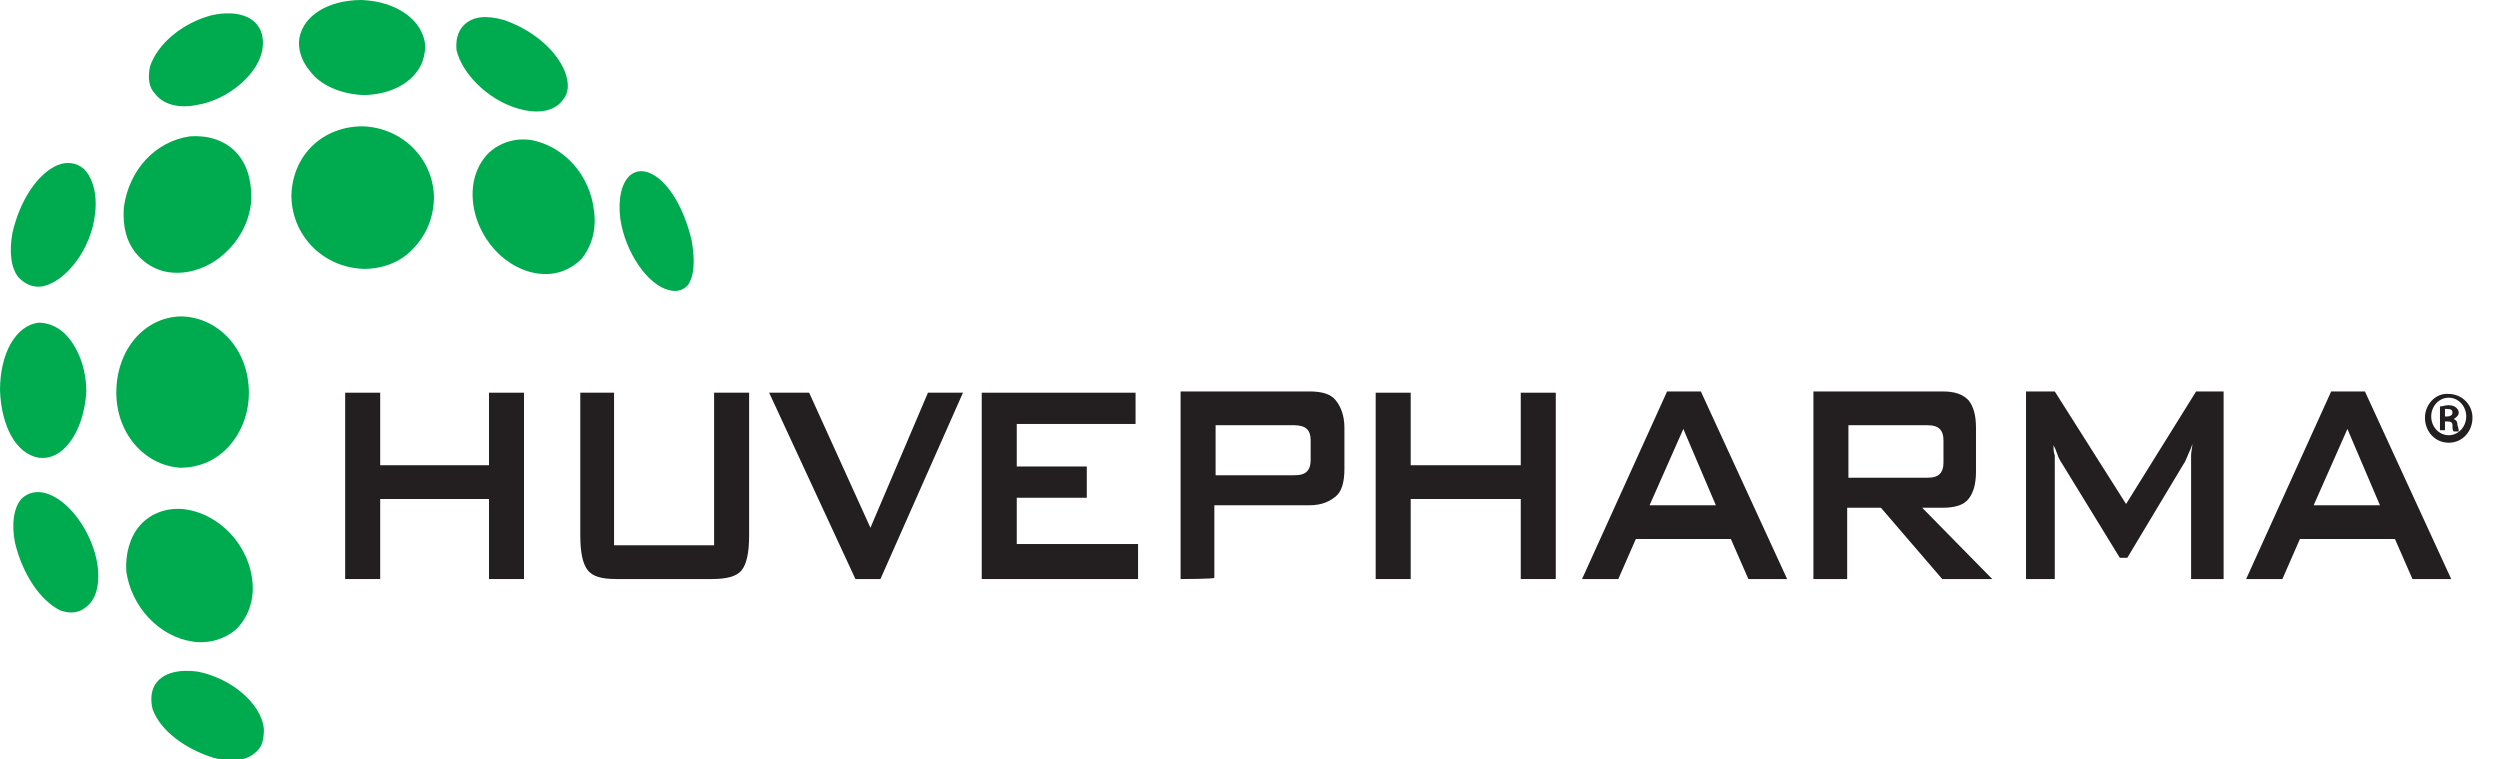 <svg xmlns="http://www.w3.org/2000/svg" xmlns:xlink="http://www.w3.org/1999/xlink" id="Layer_1" x="0px" y="0px" viewBox="0 0 199.9 60.7" style="enable-background:new 0 0 199.9 60.7;" xml:space="preserve"><style type="text/css">	.st0{fill:#00AA4F;}	.st1{fill:#231F20;}</style><g>	<path class="st0" d="M15.7,8.4C18.3,8,20.8,5.8,21,3.8l0,0c0.1-0.8-0.1-1.5-0.6-2c-0.7-0.7-2-0.9-3.4-0.6c-2.4,0.6-4.4,2.3-5,4.1   c-0.2,0.9-0.1,1.7,0.4,2.2C13,8.3,14.2,8.7,15.7,8.4"></path>	<path class="st0" d="M29,7.6c1.7,0,3.3-0.6,4.2-1.7C33.8,5.2,34,4.4,34,3.6c-0.2-2-2.3-3.5-5.1-3.6l0,0c-2.8,0-4.9,1.4-5,3.4   c0,0.8,0.3,1.6,0.9,2.3C25.6,6.8,27.2,7.5,29,7.6"></path>	<path class="st0" d="M41.9,8.8c1.4,0.3,2.5,0,3.1-0.8c0.5-0.6,0.5-1.3,0.2-2.2c-0.7-1.8-2.6-3.4-4.9-4.2l0,0   c-1.4-0.4-2.5-0.3-3.2,0.4c-0.3,0.3-0.7,0.9-0.6,2C37,6.1,39.4,8.3,41.9,8.8"></path>	<path class="st0" d="M3.4,22.9c1.9-0.4,3.9-3,4.2-5.8c0.2-1.6-0.2-2.9-0.9-3.6c-0.6-0.5-1.3-0.6-2.1-0.3l0,0   c-1.6,0.7-3,2.8-3.6,5.4c-0.3,1.6-0.1,2.9,0.5,3.6C2.1,22.8,2.7,23,3.4,22.9"></path>	<path class="st0" d="M14.5,21.8c2.9-0.2,5.5-2.9,5.6-6c0-1.5-0.4-2.8-1.3-3.7c-0.9-0.9-2.2-1.3-3.6-1.2l0,0   c-2.8,0.4-4.9,2.7-5.3,5.7c-0.1,1.5,0.2,2.8,1.1,3.8C11.9,21.4,13.1,21.9,14.5,21.8"></path>	<path class="st0" d="M29,10.1L29,10.1c-3.2,0-5.6,2.3-5.7,5.5c0,3.2,2.5,5.8,5.8,5.9c1.6,0,3.1-0.6,4.1-1.8c1-1.1,1.5-2.5,1.5-4   C34.6,12.6,32.1,10.2,29,10.1"></path>	<path class="st0" d="M42.5,11.2L42.5,11.2c-1.3-0.2-2.5,0.2-3.4,1c-0.9,0.9-1.4,2.2-1.3,3.7c0.2,3.1,2.7,5.8,5.5,6   c1.3,0.1,2.4-0.4,3.2-1.2c0.8-1,1.2-2.3,1-3.8C47.2,14,45.1,11.7,42.5,11.2"></path>	<path class="st0" d="M55.3,19.2c-0.6-2.5-1.8-4.6-3.2-5.3l0,0c-0.6-0.3-1.2-0.3-1.7,0.1c-0.7,0.6-1,1.9-0.8,3.5   c0.4,2.7,2.2,5.3,3.9,5.7c0.8,0.2,1.2-0.1,1.5-0.4C55.5,22.1,55.6,20.9,55.3,19.2"></path>	<path class="st0" d="M3.1,36.6c0.8,0.1,1.5-0.2,2.1-0.8c1-1,1.6-2.7,1.7-4.5c0-1.9-0.7-3.6-1.7-4.6c-0.6-0.6-1.4-0.9-2.1-0.9h0   C1.3,26,0,28.2,0,31.2C0.1,34.1,1.3,36.3,3.1,36.6"></path>	<path class="st0" d="M14.4,37.4c1.4,0,2.7-0.5,3.7-1.5c1.1-1.1,1.8-2.7,1.8-4.5c0-3.5-2.5-6.1-5.5-6.1h0c-2.9,0.1-5.1,2.7-5.1,6.1   C9.3,34.6,11.5,37.2,14.4,37.4"></path>	<path class="st0" d="M3.5,39.4L3.5,39.4c-0.9-0.2-1.5,0.2-1.8,0.5c-0.6,0.7-0.8,2-0.5,3.5c0.6,2.5,2,4.6,3.6,5.4   c0.8,0.3,1.5,0.2,2-0.2C7.7,48,8,46.7,7.8,45.2C7.4,42.5,5.4,39.8,3.5,39.4"></path>	<path class="st0" d="M18.9,50.3c0.9-0.9,1.4-2.2,1.3-3.6c-0.2-3.1-2.7-5.7-5.6-6l0,0c-1.4-0.1-2.6,0.4-3.4,1.3   c-0.8,0.9-1.2,2.3-1.1,3.7c0.4,2.8,2.6,5.2,5.3,5.6C16.7,51.5,18,51.1,18.9,50.3"></path>	<path class="st0" d="M15.8,53.7L15.8,53.7c-1.5-0.2-2.7,0.1-3.3,0.9c-0.4,0.5-0.5,1.3-0.3,2.1c0.6,1.7,2.6,3.2,4.9,3.9   c1.5,0.4,2.7,0.2,3.4-0.5c0.5-0.4,0.6-1.1,0.6-1.8C20.9,56.2,18.4,54.2,15.8,53.7"></path>	<polygon class="st1" points="27.6,46.3 27.6,31.4 30.4,31.4 30.4,37.2 39.1,37.2 39.1,31.4 41.9,31.4 41.9,46.3 39.1,46.3    39.1,39.9 30.4,39.9 30.4,46.3  "></polygon>	<path class="st1" d="M49.1,31.4v12.2h8V31.4h2.8v11.4c0,1.4-0.2,2.3-0.6,2.8c-0.4,0.5-1.2,0.7-2.4,0.7h-7.6c-1.2,0-1.9-0.2-2.3-0.7   s-0.6-1.4-0.6-2.8V31.4H49.1L49.1,31.4z"></path>	<polygon class="st1" points="68.4,46.3 61.5,31.4 64.7,31.4 69.6,42.2 74.2,31.4 77,31.4 70.4,46.3  "></polygon>	<polygon class="st1" points="78.5,46.3 78.5,31.4 90.8,31.4 90.8,33.9 81.3,33.9 81.3,37.3 86.9,37.3 86.9,39.8 81.3,39.8    81.3,43.5 91,43.5 91,46.3  "></polygon>	<path class="st1" d="M94.4,46.3v-15h10.3c1,0,1.7,0.2,2.1,0.7c0.4,0.5,0.7,1.2,0.7,2.2v3.3c0,1-0.2,1.8-0.7,2.2s-1.1,0.7-2.1,0.7   h-7.6v5.8C97.1,46.3,94.4,46.3,94.4,46.3z M103.5,34h-6.3v4h6.3c0.5,0,0.8-0.1,1-0.3s0.3-0.5,0.3-0.9v-1.6c0-0.4-0.1-0.7-0.3-0.9   S103.9,34,103.5,34"></path>	<polygon class="st1" points="110,46.3 110,31.4 112.8,31.4 112.8,37.2 121.6,37.2 121.6,31.4 124.4,31.4 124.4,46.3 121.6,46.3    121.6,39.9 112.8,39.9 112.8,46.3  "></polygon>	<path class="st1" d="M126.5,46.3l6.8-15h2.7l6.9,15h-3.1l-1.4-3.2h-7.6l-1.4,3.2C129.3,46.3,126.5,46.3,126.5,46.3z M131.9,40.4   h5.3l-2.6-6.1L131.9,40.4z"></path>	<path class="st1" d="M145,46.3v-15h10.3c1,0,1.6,0.2,2.1,0.7c0.4,0.5,0.6,1.2,0.6,2.2v3.5c0,1-0.2,1.7-0.6,2.2s-1.1,0.7-2.1,0.7   h-1.6l5.6,5.7h-4l-4.9-5.7h-2.7v5.7H145L145,46.3z M154.1,34h-6.3v4.2h6.3c0.5,0,0.8-0.1,1-0.3s0.3-0.5,0.3-0.9v-1.8   c0-0.4-0.1-0.7-0.3-0.9C154.9,34.1,154.6,34,154.1,34"></path>	<path class="st1" d="M162,46.3v-15h2.3l5.7,9l5.6-9h2.2v15h-2.6v-9.2c0-0.2,0-0.4,0-0.7s0.1-0.6,0.1-0.9c-0.1,0.4-0.3,0.7-0.4,1   c-0.1,0.2-0.2,0.5-0.3,0.6l-4.5,7.5h-0.6l-4.6-7.5c-0.2-0.3-0.3-0.5-0.4-0.8s-0.2-0.5-0.3-0.7c0,0.3,0,0.6,0.1,0.8   c0,0.3,0,0.5,0,0.7v9.2L162,46.3L162,46.3z"></path>	<path class="st1" d="M179.6,46.3l6.8-15h2.7l6.9,15h-3.1l-1.4-3.2h-7.6l-1.4,3.2H179.6L179.6,46.3z M185,40.4h5.3l-2.6-6.1   L185,40.4L185,40.4z"></path>	<path class="st1" d="M195.8,31.5c1,0,1.9,0.8,1.9,1.9s-0.8,2-1.9,2s-1.9-0.9-1.9-2S194.8,31.4,195.8,31.5   C195.8,31.4,195.8,31.4,195.8,31.5z M195.8,31.8c-0.8,0-1.4,0.7-1.4,1.5s0.6,1.5,1.4,1.5c0.8,0,1.4-0.7,1.4-1.5   S196.6,31.8,195.8,31.8L195.8,31.8L195.8,31.8z M195.5,34.4h-0.4v-1.9c0.2,0,0.4-0.1,0.7-0.1c0.3,0,0.5,0.1,0.6,0.2   c0.1,0.1,0.2,0.2,0.2,0.4c0,0.2-0.2,0.4-0.4,0.5v0c0.2,0.1,0.3,0.2,0.3,0.5c0.1,0.3,0.1,0.4,0.1,0.5h-0.4c-0.1-0.1-0.1-0.2-0.1-0.5   c0-0.2-0.1-0.3-0.4-0.3h-0.2V34.4L195.5,34.4z M195.5,33.3h0.2c0.2,0,0.4-0.1,0.4-0.3c0-0.2-0.1-0.3-0.4-0.3c-0.1,0-0.2,0-0.2,0   L195.5,33.3L195.5,33.3z"></path></g></svg>